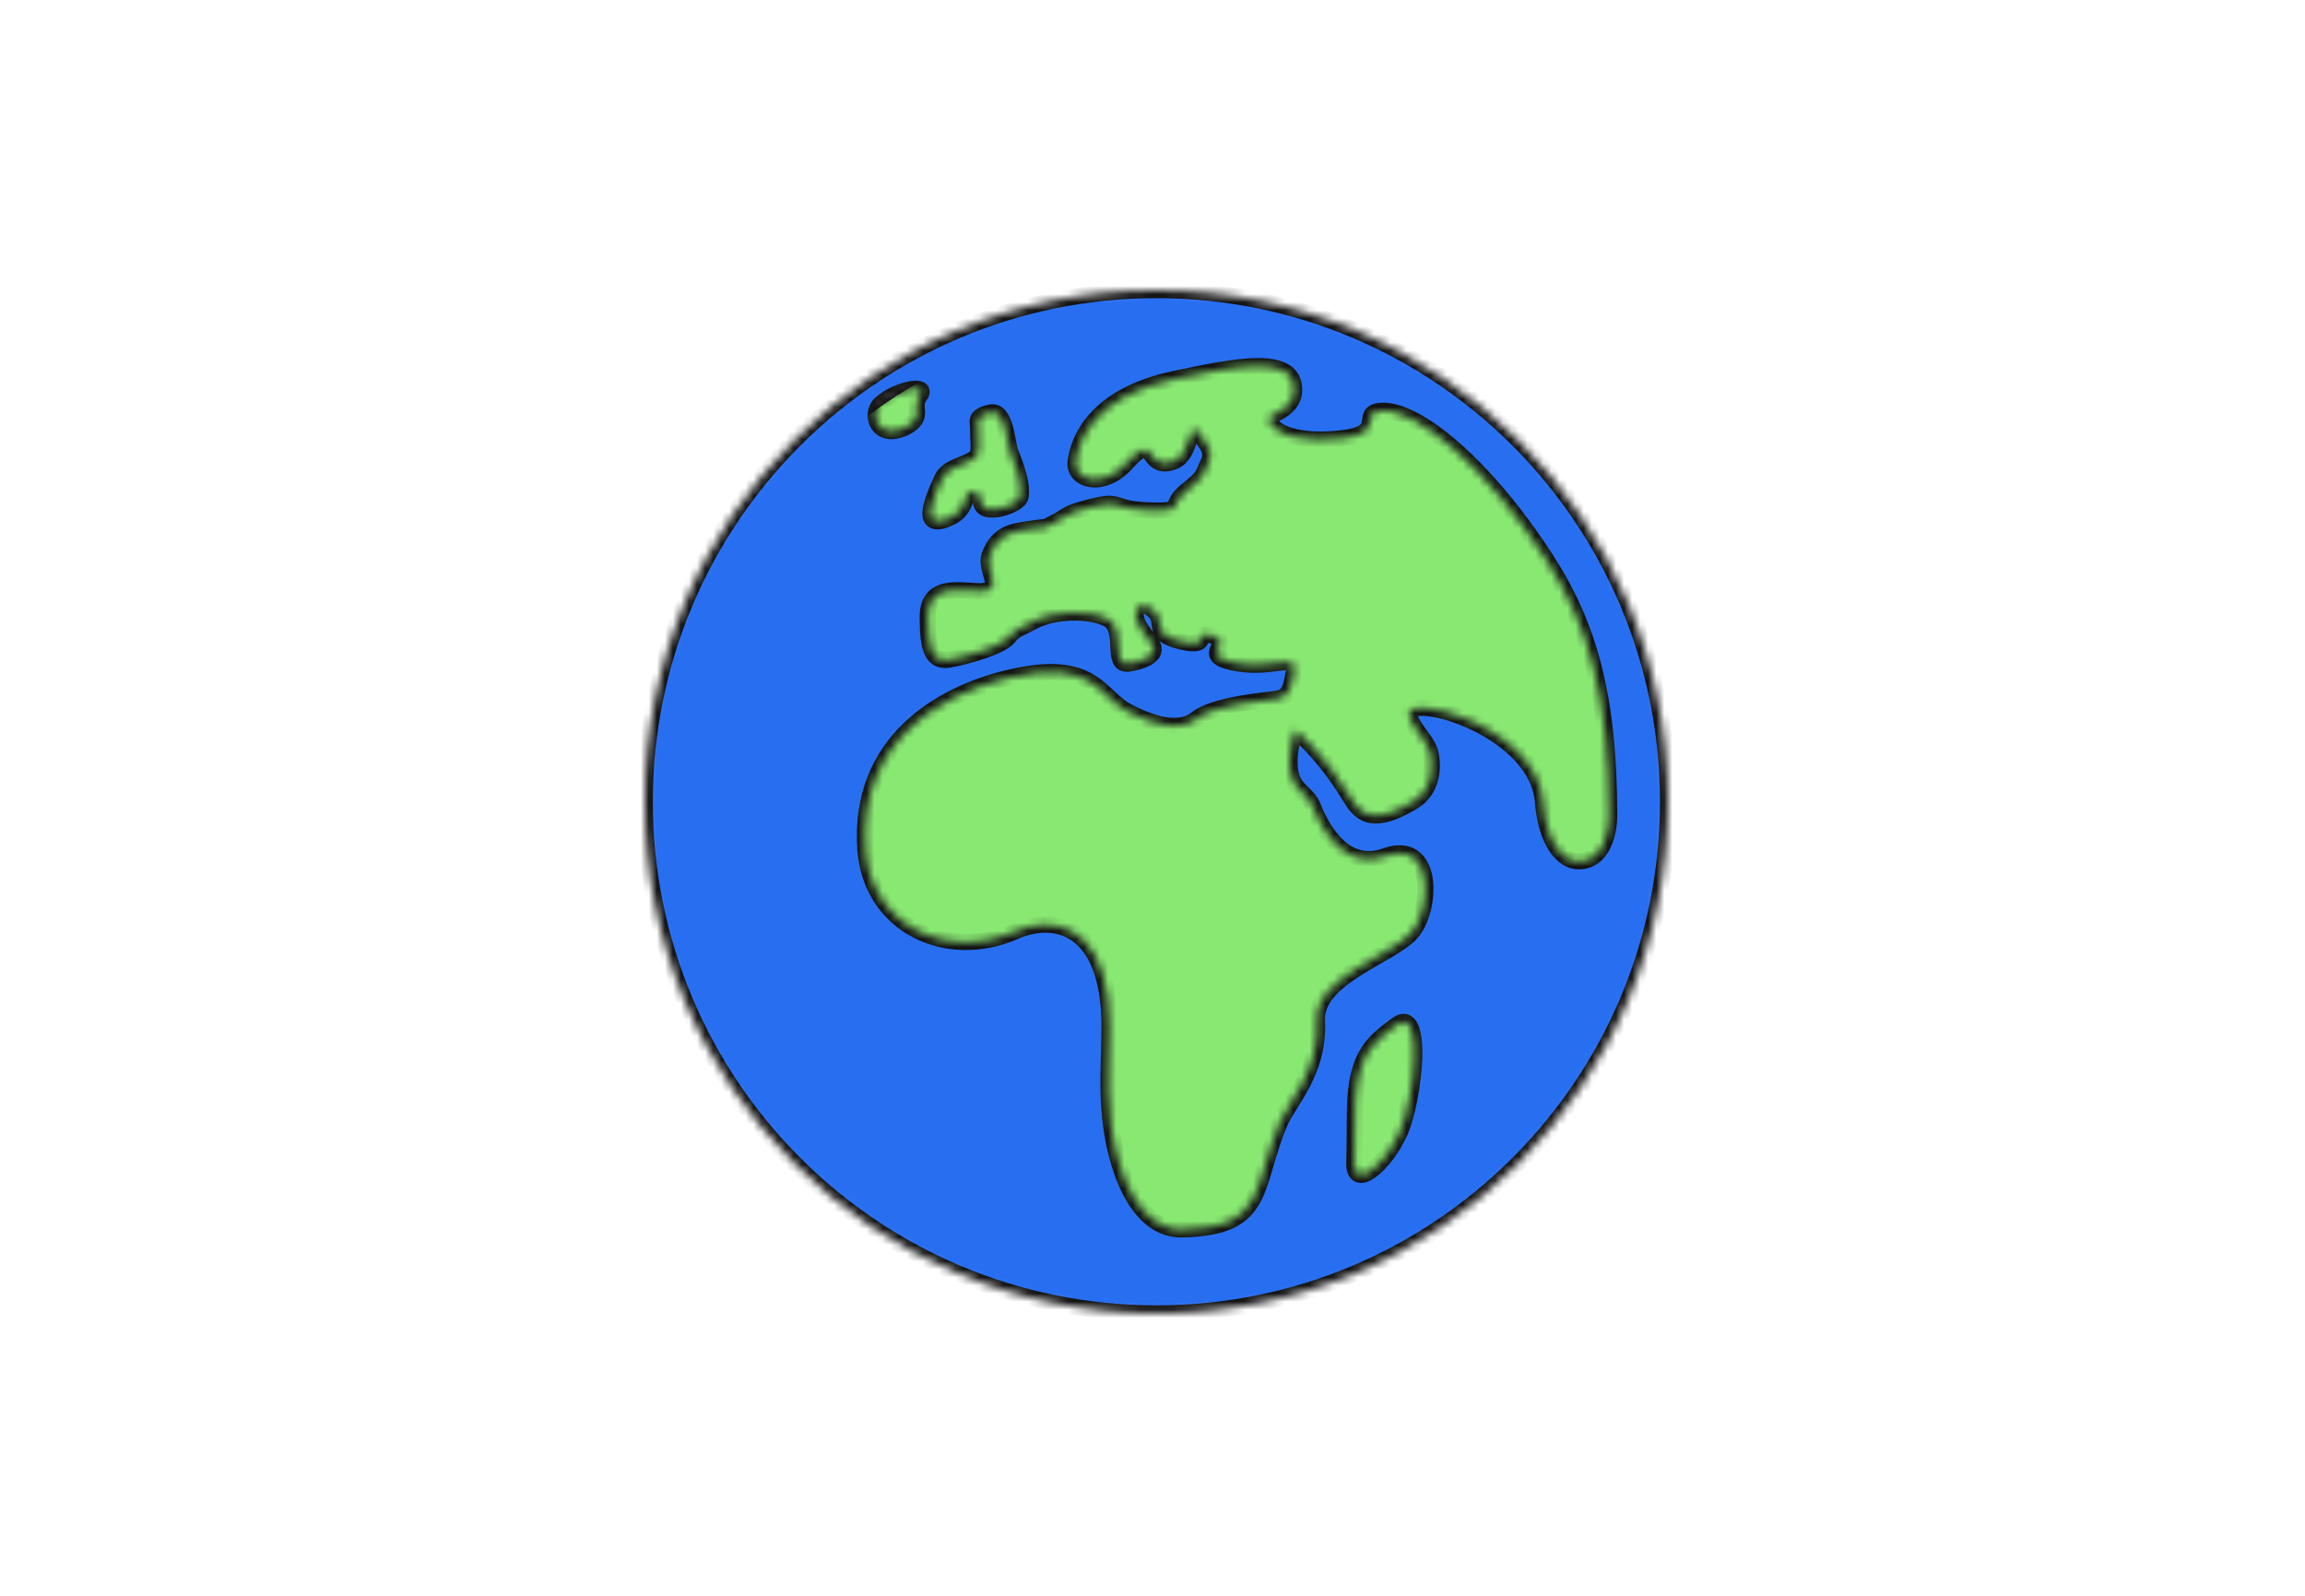 <svg width="286" height="198" viewBox="0 0 286 198" fill="none" xmlns="http://www.w3.org/2000/svg">
<mask id="path-1-inside-1_1860_23857" fill="white">
<path fill-rule="evenodd" clip-rule="evenodd" d="M204.461 99.482C204.461 133.094 177.215 160.34 143.603 160.34C109.992 160.34 82.746 133.094 82.746 99.482C82.746 65.871 109.992 38.625 143.603 38.625C177.215 38.625 204.461 65.871 204.461 99.482Z"/>
</mask>
<path fill-rule="evenodd" clip-rule="evenodd" d="M204.461 99.482C204.461 133.094 177.215 160.34 143.603 160.34C109.992 160.34 82.746 133.094 82.746 99.482C82.746 65.871 109.992 38.625 143.603 38.625C177.215 38.625 204.461 65.871 204.461 99.482Z" fill="#89E872" stroke="#141414" stroke-width="2" mask="url(#path-1-inside-1_1860_23857)"/>
<mask id="path-2-inside-2_1860_23857" fill="white">
<path fill-rule="evenodd" clip-rule="evenodd" d="M112.306 53.056C108.824 54.678 107.891 51.338 109.248 50.101C111.242 48.283 115.319 47.519 114.156 49.074C112.99 50.63 114.923 51.703 112.306 53.056ZM120.904 56.869C119.308 57.891 117.501 57.871 116.765 59.63C116.032 61.388 113.953 65.645 117.266 64.493C120.584 63.343 119.237 60.855 120.754 61.021C122.275 61.189 121.067 62.891 122.578 63.179C124.093 63.465 126.513 62.37 126.632 61.625C126.92 59.78 125.758 57.114 125.359 56.058C124.959 55.005 124.795 50.734 122.868 51.186C120.72 51.687 121.43 52.311 121.379 53.522C121.328 54.794 121.724 56.346 120.904 56.871V56.869ZM173.244 127.184C170.82 129.029 169.048 130.295 168.36 134.579C167.991 136.871 168.161 139.414 168.038 144.247C167.946 147.815 171.847 144.56 173.686 140.475C175.524 136.386 176.755 124.51 173.244 127.183V127.184ZM124.995 84.141C116.866 86.105 106.449 91.974 107.376 105.365C108.029 114.779 117.412 119.293 125.89 115.586C130.593 113.531 136.263 114.783 137.451 123.798C138.051 128.356 137.082 133.796 137.845 139.538C138.699 146.004 141.508 152.616 146.611 152.535C157.198 152.369 155.444 147.288 158.756 139.388C159.902 136.652 163.736 132.98 163.405 126.648C163.125 121.303 172.449 118.653 175.064 115.809C177.686 112.965 178.065 104.02 171.893 106.219C167.354 107.836 164.476 103.972 162.922 100.118C162.229 98.404 160.797 98.207 160.233 96.313C159.531 93.952 160.679 90.597 160.679 90.597C160.679 90.597 164.133 93.252 167.593 99.015C168.958 101.288 170.614 102.276 175.297 99.491C177.779 98.013 177.883 95.167 177.463 93.38C177.153 92.064 175.684 90.828 174.911 89.048C173.364 85.492 190.692 89.912 191.448 99.497C191.852 104.639 194.008 106.872 195.854 106.872C198.926 106.872 199.663 103.225 199.663 101.221C199.663 86.48 197.19 77.716 191.925 69.526C184.319 57.707 175.648 50.587 171.287 50.977C168.5 51.226 172.106 53.751 166.441 54.388C162.091 54.883 158.306 54.178 157.391 52.111C157.119 51.486 160.419 51.064 160.565 48.589C160.851 43.779 153.061 45.49 145.854 46.989C135.646 49.115 133.782 54.835 133.463 57.248C133.145 59.66 136.91 60.656 139.769 57.463C143.501 53.295 141.956 58.459 145.457 57.337C148.092 56.492 147.353 51.849 148.692 53.674C150.031 55.498 150.564 56.187 149.87 57.534C149.175 58.879 149.712 58.873 147.242 60.859C144.777 62.846 147.181 63.487 142.526 63.325C137.869 63.163 139.208 61.932 135.565 62.846C131.922 63.757 132.612 63.972 130.845 64.83C129.074 65.686 131.127 65.112 127.354 65.686C125.618 65.952 123.827 66.217 122.795 68.85C122.107 70.615 124.474 72.988 122.148 73.32C120.057 73.618 115.108 71.846 115.108 76.55C115.108 80.574 115.673 82.219 117.84 81.833C120.008 81.446 124.139 80.259 125.089 79.125C126.044 77.992 126.044 78.275 128.162 77.129C130.756 75.728 135.224 75.665 137.421 76.799C139.834 78.044 137.697 82.703 140.059 82.342C141.433 82.133 143.992 81.363 142.889 79.841C141.788 78.32 141.315 77.912 140.986 76.775C140.656 75.639 141.491 74.328 143.126 75.76C144.763 77.192 142.532 78.651 146.607 79.604C150.686 80.553 147.737 77.994 150.477 78.886C153.217 79.778 148.722 81.229 152.848 82.168C157.699 83.269 160.898 80.937 160.567 83.17C160.166 85.902 159.693 86.484 158.442 86.693C157.188 86.902 150.789 87.366 148.475 89.172C146.572 90.658 143.714 90.232 139.993 88.328C136.273 86.425 135.82 81.527 124.997 84.139L124.995 84.141ZM143.481 36C178.542 36 206.962 64.42 206.962 99.481C206.962 134.542 178.542 162.962 143.481 162.962C108.42 162.962 80 134.542 80 99.481C80 64.42 108.422 36 143.481 36Z"/>
</mask>
<path fill-rule="evenodd" clip-rule="evenodd" d="M112.306 53.056C108.824 54.678 107.891 51.338 109.248 50.101C111.242 48.283 115.319 47.519 114.156 49.074C112.99 50.63 114.923 51.703 112.306 53.056ZM120.904 56.869C119.308 57.891 117.501 57.871 116.765 59.63C116.032 61.388 113.953 65.645 117.266 64.493C120.584 63.343 119.237 60.855 120.754 61.021C122.275 61.189 121.067 62.891 122.578 63.179C124.093 63.465 126.513 62.37 126.632 61.625C126.92 59.78 125.758 57.114 125.359 56.058C124.959 55.005 124.795 50.734 122.868 51.186C120.72 51.687 121.43 52.311 121.379 53.522C121.328 54.794 121.724 56.346 120.904 56.871V56.869ZM173.244 127.184C170.82 129.029 169.048 130.295 168.36 134.579C167.991 136.871 168.161 139.414 168.038 144.247C167.946 147.815 171.847 144.56 173.686 140.475C175.524 136.386 176.755 124.51 173.244 127.183V127.184ZM124.995 84.141C116.866 86.105 106.449 91.974 107.376 105.365C108.029 114.779 117.412 119.293 125.89 115.586C130.593 113.531 136.263 114.783 137.451 123.798C138.051 128.356 137.082 133.796 137.845 139.538C138.699 146.004 141.508 152.616 146.611 152.535C157.198 152.369 155.444 147.288 158.756 139.388C159.902 136.652 163.736 132.98 163.405 126.648C163.125 121.303 172.449 118.653 175.064 115.809C177.686 112.965 178.065 104.02 171.893 106.219C167.354 107.836 164.476 103.972 162.922 100.118C162.229 98.404 160.797 98.207 160.233 96.313C159.531 93.952 160.679 90.597 160.679 90.597C160.679 90.597 164.133 93.252 167.593 99.015C168.958 101.288 170.614 102.276 175.297 99.491C177.779 98.013 177.883 95.167 177.463 93.38C177.153 92.064 175.684 90.828 174.911 89.048C173.364 85.492 190.692 89.912 191.448 99.497C191.852 104.639 194.008 106.872 195.854 106.872C198.926 106.872 199.663 103.225 199.663 101.221C199.663 86.48 197.19 77.716 191.925 69.526C184.319 57.707 175.648 50.587 171.287 50.977C168.5 51.226 172.106 53.751 166.441 54.388C162.091 54.883 158.306 54.178 157.391 52.111C157.119 51.486 160.419 51.064 160.565 48.589C160.851 43.779 153.061 45.49 145.854 46.989C135.646 49.115 133.782 54.835 133.463 57.248C133.145 59.66 136.91 60.656 139.769 57.463C143.501 53.295 141.956 58.459 145.457 57.337C148.092 56.492 147.353 51.849 148.692 53.674C150.031 55.498 150.564 56.187 149.87 57.534C149.175 58.879 149.712 58.873 147.242 60.859C144.777 62.846 147.181 63.487 142.526 63.325C137.869 63.163 139.208 61.932 135.565 62.846C131.922 63.757 132.612 63.972 130.845 64.83C129.074 65.686 131.127 65.112 127.354 65.686C125.618 65.952 123.827 66.217 122.795 68.85C122.107 70.615 124.474 72.988 122.148 73.32C120.057 73.618 115.108 71.846 115.108 76.55C115.108 80.574 115.673 82.219 117.84 81.833C120.008 81.446 124.139 80.259 125.089 79.125C126.044 77.992 126.044 78.275 128.162 77.129C130.756 75.728 135.224 75.665 137.421 76.799C139.834 78.044 137.697 82.703 140.059 82.342C141.433 82.133 143.992 81.363 142.889 79.841C141.788 78.32 141.315 77.912 140.986 76.775C140.656 75.639 141.491 74.328 143.126 75.76C144.763 77.192 142.532 78.651 146.607 79.604C150.686 80.553 147.737 77.994 150.477 78.886C153.217 79.778 148.722 81.229 152.848 82.168C157.699 83.269 160.898 80.937 160.567 83.17C160.166 85.902 159.693 86.484 158.442 86.693C157.188 86.902 150.789 87.366 148.475 89.172C146.572 90.658 143.714 90.232 139.993 88.328C136.273 86.425 135.82 81.527 124.997 84.139L124.995 84.141ZM143.481 36C178.542 36 206.962 64.42 206.962 99.481C206.962 134.542 178.542 162.962 143.481 162.962C108.42 162.962 80 134.542 80 99.481C80 64.42 108.422 36 143.481 36Z" fill="#276EF1" stroke="#141414" stroke-width="2" mask="url(#path-2-inside-2_1860_23857)"/>
</svg>
